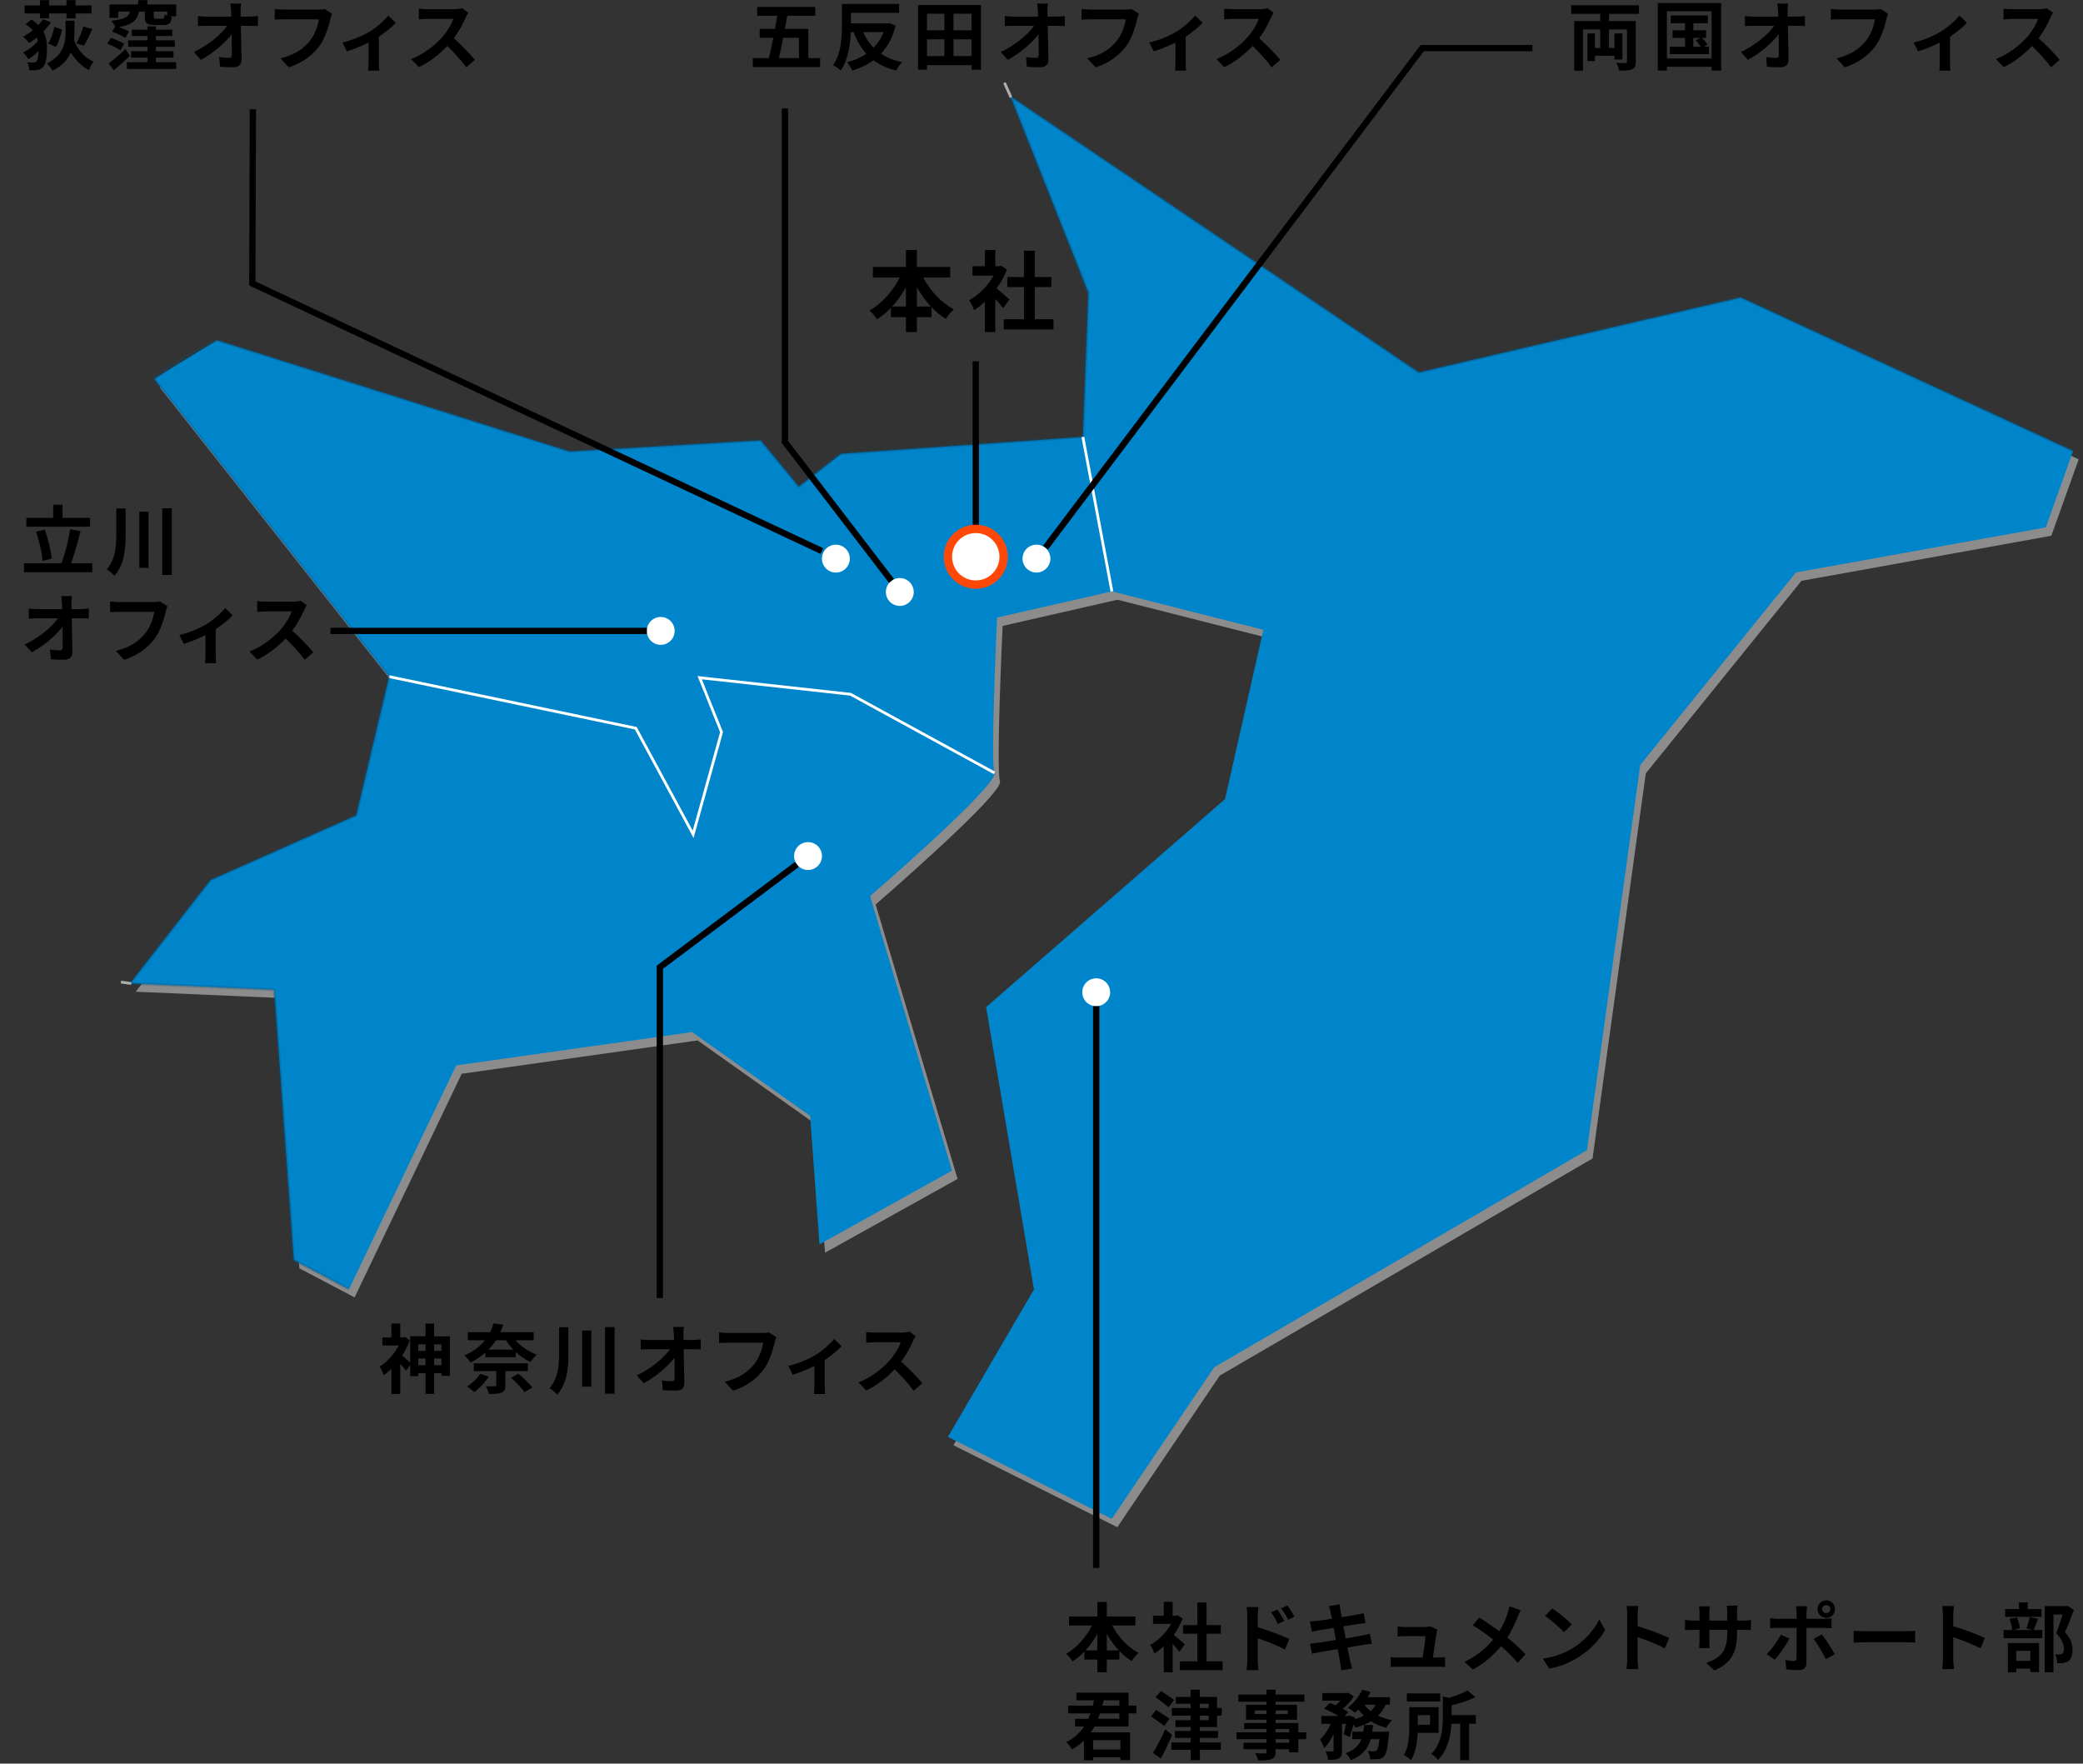 <?xml version="1.0" encoding="utf-8"?>
<!-- Generator: Adobe Illustrator 27.0.0, SVG Export Plug-In . SVG Version: 6.00 Build 0)  -->
<svg version="1.1" id="レイヤー_1" xmlns="http://www.w3.org/2000/svg" xmlns:xlink="http://www.w3.org/1999/xlink" x="0px"
	 y="0px" width="331.004px" height="280.233px" viewBox="0 0 331.004 280.233"
	 style="enable-background:new 0 0 331.004 280.233;" xml:space="preserve">
<rect x="0" y="0" width="331.004" height="280.233" fill="#333333" stroke="none"/>
<style type="text/css">
	.st0{fill:#8C8C8C;}
	.st1{fill:#0085CB;}
	.st2{clip-path:url(#SVGID_00000098218641005897895590000016040565641938634655_);}
	.st3{fill:none;stroke:#000000;stroke-width:0.885;stroke-linecap:round;stroke-linejoin:round;}
	.st4{opacity:0.3;fill:none;stroke:#005280;stroke-width:0.443;stroke-miterlimit:10;}
	.st5{fill:none;stroke:#FFFFFF;stroke-width:0.443;stroke-miterlimit:10;}
	
		.st6{fill:none;stroke:#ADADAD;stroke-width:0.443;stroke-linecap:round;stroke-linejoin:round;stroke-dasharray:2.214,2.214;}
	.st7{fill:#FFFFFF;}
	.st8{fill:none;stroke:#000000;stroke-miterlimit:10;}
	.st9{fill:#FFFFFF;stroke:#FF4807;stroke-width:1.328;stroke-miterlimit:10;}
</style>
<g>
	<g>
		<g>
			<path d="M255.68,2.207v1.14h4.258v6.44c0,0.672-0.145,1.02-0.6,1.224
				c-0.469,0.203-1.128,0.228-2.039,0.216c-0.061-0.36-0.276-0.912-0.469-1.248
				c0.588,0.036,1.248,0.036,1.439,0.024c0.204,0,0.264-0.06,0.264-0.24V4.666h-2.853v2.962h0.875
				V5.313h1.26v4.138h-1.26V8.863h-3.106v0.84h-1.187V5.313h1.187v2.314h0.84V4.666h-2.747v6.572
				h-1.391v-7.892h4.138V2.207h-4.618V0.828h10.77v1.379H255.68z"/>
			<path d="M273.509,0.48v10.733h-1.522v-0.6h-7.102v0.6h-1.451V0.48H273.509z M271.987,9.294V1.787
				h-7.102v7.508H271.987z M271.567,7.436v1.163h-6.213V7.436h2.41V6.021h-1.979V4.822h1.979V3.694
				h-2.278V2.447h5.889v1.247h-2.291v1.128h2.026v1.199h-0.658c0.323,0.336,0.707,0.779,0.898,1.067
				l-0.623,0.348H271.567z M269.083,7.436h1.2c-0.205-0.324-0.541-0.731-0.816-1.044l0.732-0.371
				h-1.116V7.436z"/>
			<path d="M284.059,1.775c0,0.264,0.012,0.552,0.012,0.863h1.499c0.396,0,0.96-0.048,1.247-0.096v1.596
				c-0.383-0.013-0.84-0.036-1.163-0.036h-1.547c0.036,1.751,0.084,3.754,0.108,5.373
				c0.012,0.768-0.433,1.211-1.344,1.211c-0.732,0-1.403-0.023-2.087-0.072l-0.132-1.559
				c0.539,0.096,1.188,0.144,1.595,0.144c0.3,0,0.42-0.155,0.42-0.504c0-0.803,0-2.003-0.024-3.238
				c-1.055,1.38-2.998,3.047-4.893,4.055l-1.104-1.248c2.338-1.104,4.317-2.794,5.277-4.161h-3.274
				c-0.433,0-0.948,0.023-1.367,0.048v-1.596c0.348,0.049,0.923,0.084,1.331,0.084h3.97
				c-0.012-0.312-0.024-0.6-0.036-0.863c-0.035-0.516-0.072-0.899-0.119-1.211h1.703
				C284.082,0.935,284.059,1.403,284.059,1.775z"/>
			<path d="M299.766,3.022c-0.276,1.176-0.805,3.035-1.8,4.366c-1.091,1.439-2.687,2.626-4.821,3.31
				l-1.307-1.427c2.374-0.563,3.729-1.607,4.701-2.818c0.791-0.996,1.247-2.363,1.402-3.383h-5.588
				c-0.54,0-1.115,0.024-1.428,0.049V1.427c0.359,0.036,1.043,0.096,1.439,0.096h5.541
				c0.24,0,0.623-0.012,0.947-0.096l1.176,0.756C299.921,2.422,299.824,2.77,299.766,3.022z"/>
			<path d="M308.385,5.038c1.162-0.708,2.374-1.787,2.986-2.567l1.187,1.164
				c-0.563,0.623-1.619,1.475-2.687,2.183v4.113c0,0.42,0.012,1.056,0.084,1.296h-1.775
				c0.024-0.24,0.061-0.876,0.061-1.296V6.764c-1.056,0.528-2.398,1.079-3.442,1.403l-0.708-1.415
				C305.65,6.417,307.437,5.613,308.385,5.038z"/>
			<path d="M325.83,2.783c-0.408,0.936-1.08,2.219-1.883,3.298c1.188,1.031,2.639,2.566,3.346,3.431
				l-1.367,1.187c-0.779-1.079-1.895-2.303-3.022-3.394c-1.271,1.343-2.866,2.591-4.509,3.37
				l-1.236-1.296c1.932-0.719,3.791-2.183,4.918-3.441c0.791-0.899,1.523-2.087,1.787-2.938h-4.066
				c-0.504,0-1.163,0.071-1.415,0.084V1.379c0.323,0.048,1.056,0.084,1.415,0.084h4.234
				c0.516,0,0.995-0.072,1.234-0.156l0.984,0.731C326.155,2.17,325.938,2.542,325.83,2.783z"/>
		</g>
	</g>
	<path class="st0" d="M253.067,184.077l8.462-61.19l24.736-30.595l39.708-7.161l4.345-12.141
		l-52.815-24.401l-51.151,11.919l-64.881-43.854l12.372,31.187l-0.885,22.917l-38.397,2.672l-6.743,5.224
		l-6.061-7.347l-30.398,1.767l-56.006-17.678l-9.974,6.134l37.339,47.312l-5.233,22.052l-23.162,10.285
		l-12.754,16.403l22.885,0.997l3.12,42.955l8.776,4.619l17.025-35.537l37.485-5.296l18.758,13.316
		l1.484,20.414l21.065-11.717l-13.019-43.614c0,0,20.407-17.629,19.756-19.582
		s0.424-24.683,0.424-24.683l18.248-4.158l24.064,6.111l-6.093,26.897l-37.964,33.053l7.603,44.854
		l-13.67,23.434l26.038,13.019l16.274-24.085L253.067,184.077z"/>
	<g>
		<defs>
			<rect id="SVGID_1_" x="17.822" y="11.804" width="311.337" height="231.469"/>
		</defs>
		<clipPath id="SVGID_00000153674104690329812170000002784297325173033899_">
			<use xlink:href="#SVGID_1_"  style="overflow:visible;"/>
		</clipPath>
	</g>
	<g>
		<path class="st1" d="M252.182,182.749l8.462-61.19l24.736-30.595l39.708-7.161l4.345-12.141
			l-52.815-24.401l-51.151,11.919l-64.881-43.854l12.372,31.187l-0.885,22.917l-38.397,2.672
			l-6.743,5.224l-6.061-7.347L90.477,71.745l-56.006-17.678l-9.974,6.134l37.339,47.312l-5.233,22.052
			l-23.162,10.285l-12.754,16.403l22.885,0.997l3.12,42.955l8.776,4.619l17.025-35.537l37.485-5.296
			l18.758,13.316l1.484,20.414l21.065-11.717l-13.019-43.614c0,0,20.407-17.629,19.756-19.582
			s0.424-24.683,0.424-24.683l18.248-4.158l24.064,6.111l-6.093,26.897l-37.964,33.053l7.603,44.854
			l-13.67,23.434l26.038,13.019l16.274-24.085L252.182,182.749z"/>
		<g>
			<defs>
				
					<rect id="SVGID_00000154403706832788539580000013823629012021053103_" x="19.213" y="12.749" width="320.206" height="231.049"/>
			</defs>
			<clipPath id="SVGID_00000054243293805253725850000003976442709688833945_">
				<use xlink:href="#SVGID_00000154403706832788539580000013823629012021053103_"  style="overflow:visible;"/>
			</clipPath>
			<g style="clip-path:url(#SVGID_00000054243293805253725850000003976442709688833945_);">
				<path class="st3" d="M418.183-1514.727l83.235,50.738l86.241,34.139l35.995,31.873l9.975-32.361
					l8.345-76.661l49.582-58.283l65.614-53.311l19.982,10.655l47.749-3.341l-6.865-13.733
					l22.177-13.929l4.064,15.823l31.246-14.03l3.411-12.597l41.008-11.347l44.394-50.332l-19.969-1.847
					l-24.937,25.467l-37.851-28.837l11.469-25.722l-35.959-33.305l30.986-89.156l-8.822-25.188
					l-70.276,88.107l-57.143-4.449l-15.662-28.791l-53.435-4.977l6.129,17.617l-26.021-7.838
					l10.627-9.35l-70.562-31.694l-89.03-75.706l-95.436-115.186l-20.38-15.992l-11.11,20.786
					l-22.368-5.299l-5.953,45.695l30.535,98.214l-21.745,155.079l-28.61,18.795l4.999,100.329
					l-28.37,17.269l-21.226-13.424l-18.348,9.058l-61.524-26.912l-20.388,25.146l31.969,48.621
					l-29.183,39.212l-18.86-6.43l-17.065,23.41l-24.849,2.185l-10.085,78.779l49.937,52.821
					l2.527,51.701l-21.907,51.559l35.91,29.387l32.174-27.128l21.063-51.045l58.745,15.581
					l29.171-28.463l-33.86-14.119l-26.39-53.633l-64.332-20.13l-0.258-35.195l44.378-34.04
					l42.772,58.753l67.141-59.247L418.183-1514.727z M-416.555,166.323l-19.481,18.368l-4.359,46.945
					l50.139-54.012l-9.184-45.675l-23.984,19.152L-416.555,166.323z M-661.827,364.368l50.425-52.778
					l16.626-0.555l-19.959,39.107l7.461,20.677l-28.287,22.781l-15.805-14.292L-661.827,364.368z
					 M-90.515-336.378l38.877-45.344l7.114,8.076l-10.863,30.704l4.156,6.985l19.497-3.04l-9.019,25.715
					l-39.317,37.985l-11.601-8.049l20.842-36.691l-17.684,5.965L-90.515-336.378z M35.358,284.082
					l-24.465,14.407l-16.024-23.412l0.427-54.307l16.589-12.51l-28.436-10.517l-61.384,70.36
					l-5.813,31.335l-98.98-1.473l3.188-13.662l-14.491,0.946l3.27,13.051l-16.219,3.442
					l-67.888,15.592l2.047-16.555l39.287-9.875l-8.769-14.714l-34.137-1.238l-9.972-19.323l-9.159,15.363
					l5.865,26.045l-15.324-9.293l-8.041-37.287l13.896-28.725l-17.528,7.199l-15.055,5.906l-5.297,30.816
					l-14.818,14.449l3.982,33.984l53.582,22.986l-16.828,46.937l-37.892-10.45l-42.924,22.202
					l-5.23,39.415l-27.952,15.882l-18.833,29.66l-33.973,51.555l-61.209-25.373l-8.097-31.655
					l-46.697-28.256l18.456-54.856l-14.903-21.963l5.247-4.542l49.832-46.089l-4.372-29.64
					l-56.95,12.421l-48.392-27.319l-57.154,4.36l-70.234,44.833l-6.846-10.325l-42.7,13.512
					l-5.997-7.018l-7.677,4.782l-35.795,22.294l-13.292-14.634l-91.144-250.017l-20.892-30.985
					l-38.416,15.047l-2.884,11.305l-5.421,25.98l-20.107,36.682l-50.669-34.412l-89.801,6.48
					l-21.668-20.465l-21.423,9.046l-12.477-36.143l8.986-46.101l70.305-0.431l55.473-35.08
					l18.484-10.121l136.143-107.769l2.042-23.441l72.94,264.134l48.889,0.929l-7.469,5.712
					l-10.573,8.089l26.942,8.966l26.045-8.958l70.809-0.27l49.908-14.275l19.589-6.255l56.623,1.648
					L-565.771,82.53l25.989,16.558l-16.003,34.818l35.661-20.869l6.514,16.861l2.303,5.85l54.202-13.022
					l17.972-37.04l22.39,20.514l-27.401-63.117l50.62-62.271l75.742-98.894l-12.281-52.13
					l9.032-44.558l97.348-33.692l4.669,17.773l-46.11,42.321l-23.313,4.942l22.346,27.486
					l-2.409,15.903l-2.655,23.554l39.152,8.886l24.85-28.594l34.078,5.753l65.243-30.225l31.794-9.252
					l73.788-81.386l80.196-81.104l25.159-88.522l29.991-46.67l17.891-63.634l10.395-38.942
					l19.878-78.931l-16.565-34.124l-28.69,9.944l-18.76-31.275l31.26,0.516l18.671-56.196
					l-6.645-32.369l-14.195-316.414l25.272-32.499l32.728-8.212l2.252-47.496l5.342-45.208
					l38.22,7.686l24.164,72.478l11.967-5.494l6.119-27.285l30.562,21.037l17.205-1.857l5.399-60.797
					l-11.232-9.558l-18.038,23.2l-39.109,10.853l13.914-84.628l29.439,10.407l22.47,20.755
					l32.573-8.499l-8.025,97.359l18.229,59.05l13.575,6.032l20.434,312.072l25.614,43.98l4.752,36.421
					l12.576,11.61l18.617,83.356l-19.461,77.936l-10.781,21.912l-21.947,12.237l-0.758,20.452
					l-28.559,35.116l9.188,9.129l-4.862,75.629l-22.366-32.675l-37.425,12.378l-21.837,66.96
					l7.544,28.669l13.152,73.909l-8.375,98.862l-28.383,24.063l-28.57,67.914 M-732.824,344.347
					l45.016,27.869l17.229,2.757l13.406,24.343l-3.667,28.593l22.161,24.777l-66.915,46.365
					l-12.979,17.43l-17.051,50.578l-47.861-52.492l-56.989-1.754l-41.412,31.001l-45.515-229.271
					l1.458,52.198l-70.906-17.696l9.189-23.396l-9.586-0.06l-16.617,2.205l-17.645-64.642l24.296,1.176
					l-17.006-43.863l-43.707,14.988l-14.33-7.55l100.846-59.406l12.568-38.007l39.848-36.2
					l37.17,326.442l25.482-11.702l41.574-6.562l5.385-10.013l-10.035-28.181L-732.824,344.347z
					 M-1401.312,188.497l8.639-4.387l15.43-10.428l-11.779-8l73.157-51.651l42.495-7.732
					l19.868-0.018l22.195,3.155l0.288,52.416l24.25,17.705l16.665,5.484l34.412-23.162l34.785,15.319
					l-8.669,42.417l-29.591,7.52l1.357,16.808l56.433,5.327l-6.765,32.24l21.334-2.352l-8.338,24.296
					l15.211,12.153l-24.826,23.66l-42.849,67.511l-31.97,68.138l-6.002,56.456l-33.636,75.304
					l-18.9-18.938l-5.841-6.465l-24.307,15.386l23.081,22.246l-84.815,46.299l21.641-47.193
					l-4.197-44.175l-18.083-8.392l5.883-17.953l18.947,12.207l7.552-18.709l-23.644-10.609
					l-15.605,27.057l-5.53,33.183l21.946,21.991l-31.344,17.97l-65.954-42.858l24.556-9.265
					l14.105-42.898l-15.003-17.055l2.421-62.363l17.369-1.1l13.463-12.317l39.464-82.778
					l-26.812,2.942l28.92-30.346l-24.954-49.15l-8.472-33.965l-28.31,5.286l7.532,23.996
					l-2.144,6.808l-11.191,19.416l25.3-2.267l12.858,14.39l-23.182,41.383l-21.453-4.756
					l8.761-33.73l-64.887,36.206l8.006-35.18l-29.743-32.24l-0.399-29.081l32.336,18.992l0.806,22.15
					l20.904-2.87l-23.882-36.436l-30.536-27.585l-1.425-37.638l34.19,12.157l12.682,3.114l0.364-12.852
					l-20.927-15.279l27.739-16.611L-1401.312,188.497z"/>
				<g>
					<polyline class="st4" points="329.434,71.662 276.619,47.261 225.468,59.18 160.588,15.325 					"/>
					<path class="st4" d="M172.075,69.429l-38.603,2.7l-6.537,5.196l-6.061-7.347L90.477,71.745
						l-56.006-17.678c0,0-5.974,2.997-9.974,6.134"/>
					<polyline class="st5" points="158.02,122.808 135.149,110.312 111.186,107.681 114.66,116.338 
						110.144,132.568 101.031,115.712 61.835,107.513 					"/>
					<polyline class="st4" points="55.466,204.824 46.69,200.205 43.57,157.25 20.685,156.253 					"/>
					<line class="st4" x1="24.497" y1="60.201" x2="61.835" y2="107.513"/>
					<polyline class="st4" points="61.835,107.513 56.602,129.565 33.439,139.85 20.685,156.253 					"/>
					<line class="st5" x1="176.692" y1="93.966" x2="172.075" y2="69.429"/>
					<polyline class="st4" points="172.075,69.429 172.96,46.512 160.588,15.325 					"/>
					<polyline class="st6" points="419.796,-799.628 384.195,-779.262 345.542,-770.654 303.665,-749.784 					"/>
					<polyline class="st6" points="150.988,-531.232 191.565,-527.168 235.768,-510.908 265.646,-487.445 					"/>
					<polyline class="st6" points="225.346,-305.023 274.316,-297.597 291.963,-272.765 330.093,-296.517 					"/>
					<polyline class="st6" points="78.546,-111.676 65.079,-167.14 68.238,-178.683 124.911,-199.903 
						122.091,-225.401 146.268,-251.137 144.005,-284.98 					"/>
					<polyline class="st6" points="-157.718,-81.036 -135.312,-113.142 -109.097,-85.143 -72.229,-99.381 
						-65.257,-114.675 -32.083,-121.013 -20.12,-68.269 					"/>
					<polyline class="st6" points="-268.5,-140.038 -291.765,-128.579 -306.926,-69.137 -298.625,-12.784 					"/>
					<polyline class="st6" points="-393.524,-19.189 -357.87,15.705 -308.328,26.684 					"/>
					<polyline class="st6" points="-148.034,184.297 -101.527,155.438 -91.776,118.392 -82.267,108.136 					"/>
					<polyline class="st6" points="-325.632,212.826 -351.8,192.395 -366.316,197.936 					"/>
					<line class="st6" x1="-443.969" y1="480.717" x2="-460.009" y2="463.209"/>
					<polyline class="st6" points="-460.009,463.209 -471.227,456.167 -505.145,453.72 -498.63,440.521 
						-508.623,417.018 -489.192,386.763 -500.159,351.58 					"/>
					<polyline class="st6" points="-544.404,222.611 -548.971,226.312 -544.706,244.579 -532.808,254.403 
						-539.684,289.899 					"/>
					<polyline class="st6" points="-702.18,279.361 -711.98,263.468 -702.499,218.765 -689.186,191.857 					"/>
					<polyline class="st6" points="-853.831,113.155 -873.502,118.853 -859.354,145.755 -881.46,175.705 
						-884.008,206.055 					"/>
					<polyline class="st6" points="-1124.859,-16.289 -1115.41,11.877 -1110.713,41.603 -1084.146,44.732 
						-1064.272,18.877 					"/>
					<line class="st6" x1="-824.768" y1="402.468" x2="-818.244" y2="410.637"/>
					<line class="st6" x1="-819.396" y1="437.631" x2="-818.244" y2="410.637"/>
					<polyline class="st6" points="-818.244,410.637 -779.956,399.351 -748.401,399.195 -691.502,386.673 
						-687.808,372.216 					"/>
					<polyline class="st6" points="-1376.251,285.513 -1410.927,260.162 -1439.787,208.423 					"/>
					<polyline class="st6" points="-1263.411,265.715 -1252.976,206.45 -1212.678,196.74 -1206.77,179.556 					
						"/>
					<polyline class="st6" points="303.665,-749.784 315.309,-790.421 291.592,-1095.319 259.057,-791.694 
						233.91,-799.678 160.533,-792.608 					"/>
					<polyline class="st6" points="303.665,-749.784 297.861,-674.89 294.558,-655.661 283.461,-574.17 
						293.343,-501.513 					"/>
					<polyline class="st6" points="144.005,-284.98 128.958,-299.358 138.887,-350.737 157.927,-354.63 
						164.612,-384.003 139.123,-390.232 135.1,-411.988 103.106,-420.928 					"/>
					<polyline class="st6" points="306.486,-99.683 282.913,-108.634 260.693,-90.787 232.435,-107.03 					"/>
					<polyline class="st6" points="232.435,-107.03 230.076,-124.568 176.133,-153.788 94.522,-107.815 					"/>
					<polyline class="st6" points="-4.726,38.633 -28.762,-16.463 -21.175,-56.151 -57.919,-18.828 
						-41.004,-60.821 -20.12,-68.269 					"/>
					<polyline class="st6" points="-20.12,-68.269 23.29,-90.97 26.982,-112.655 50.519,-125.959 
						78.546,-111.676 					"/>
					<line class="st6" x1="78.546" y1="-111.676" x2="94.522" y2="-107.815"/>
					<polyline class="st6" points="94.522,-107.815 95.629,-52.156 110.663,-44.203 100.306,-60.771 
						150.88,-20.517 					"/>
					<polyline class="st6" points="-173.075,-130.439 -163.79,-122.353 -157.718,-81.036 					"/>
					<polyline class="st6" points="-157.718,-81.036 -157.302,-56.045 -183.442,-34.332 					"/>
					<polyline class="st6" points="-718.574,516.48 -744.546,500.689 -771.514,449.703 -786.95,456.972 
						-819.396,437.631 					"/>
					<polyline class="st6" points="-819.396,437.631 -894.096,456.595 -924.789,217.179 -959.317,221.193 
						-950.515,255.012 -988.036,283.223 -997.248,325.588 					"/>
					<polyline class="st6" points="-1190.11,314.422 -1227.256,256.855 -1245.2,278.302 -1263.411,265.715 					
						"/>
					<polyline class="st6" points="-1263.411,265.715 -1304.21,259.996 -1344.856,283.388 					"/>
					<polyline class="st6" points="-1104.76,339.264 -1117.819,324.478 -1137.72,333.842 -1190.11,314.422 					
						"/>
					<polyline class="st6" points="-1190.11,314.422 -1209.927,327.193 -1244.136,369.152 -1239.544,406.243 
						-1235.422,443.278 -1297.16,450.845 					"/>
					<polyline class="st6" points="-1361.474,442.72 -1323.261,440.566 -1297.16,450.845 					"/>
					<path class="st6" d="M-1297.16,450.845C-1297.16,450.845-1297.266,450.767-1297.16,450.845
						l2.785,17.158l36.236,35.115l0.874,29.004l30.454,17.833l-11.305,37.778"/>
					<polyline class="st6" points="-1064.272,18.877 -1055.619,35.316 -1054.067,54.587 -1038.057,78.156 					"/>
					<polyline class="st6" points="-835.635,325.145 -850.963,261.436 -860.531,244.831 -868.783,211.174 					"/>
					<line class="st6" x1="-868.783" y1="211.174" x2="-884.008" y2="206.055"/>
					<polyline class="st6" points="-884.008,206.055 -940.554,-88.806 -968.722,-64.026 -960.503,-43.379 
						-1045.238,-26.324 -1064.272,18.877 					"/>
					<polyline class="st6" points="-690.699,106.707 -675.291,183.5 -689.186,191.857 					"/>
					<polyline class="st6" points="-689.186,191.857 -721.127,193.264 -750.557,159.588 -780.322,174.958 
						-810.95,162.266 -849.21,185.972 -868.783,211.174 					"/>
					<polyline class="st6" points="-544.404,222.611 -543.969,202.942 -567.16,198.177 -606.688,164.484 
						-603.788,145.95 -589.639,144.601 -589.846,122.722 -607.325,126.655 -614.487,102.1 					"/>
					<polyline class="st6" points="-585.143,365.628 -578.739,369.892 -535.062,361.976 -500.159,351.58 					"/>
					<polyline class="st6" points="-500.159,351.58 -500.171,320.258 -490.775,285.59 					"/>
					<polyline class="st6" points="-490.775,285.59 -482.569,298.122 -450.854,300.723 -444.925,293.906 
						-420.419,293.412 					"/>
					<polyline class="st6" points="-420.419,293.412 -416.452,328.236 -395.837,336.23 -403.456,347.926 
						-414.391,352.338 -411.541,412.373 -444.934,431.575 -460.009,463.209 					"/>
					<line class="st6" x1="-417.959" y1="271.625" x2="-420.419" y2="293.412"/>
					<polyline class="st6" points="-513.61,129.897 -519.242,137.733 -509.699,157.218 -471.307,160.369 					"/>
					<polyline class="st6" points="-471.307,160.369 -464.016,148.911 -444.603,135.842 -434.749,141.571 
						-404.637,128.509 -405.595,111.011 -385.384,117.46 					"/>
					<polyline class="st6" points="-366.316,197.936 -376.81,262.275 -415.249,260.992 -417.959,271.625 					"/>
					<line class="st6" x1="-325.632" y1="212.826" x2="-316.703" y2="228.931"/>
					<polyline class="st6" points="-206.981,301.742 -199.461,277.568 -160.261,229.789 -148.034,184.297 					"/>
					<polyline class="st6" points="-148.034,184.297 -176.349,223.758 -183.324,193.241 					"/>
					<polyline class="st6" points="-183.324,193.241 -215.664,196.436 -255.154,197.537 -296.744,168.445 
						-325.632,212.826 					"/>
					<polyline class="st6" points="-183.324,193.241 -177.071,144.73 -191.388,97.895 -214.74,83.707 
						-208.281,70.272 -187.894,59.478 -176.788,29.541 -180.503,5.069 -174.664,-2.07 -183.442,-34.332 
											"/>
					<polyline class="st6" points="-183.442,-34.332 -234.909,-41.491 -255.928,-34.615 -277.957,-11.518 
						-298.625,-12.784 					"/>
					<polyline class="st6" points="-298.625,-12.784 -296.223,-1.984 -308.328,26.684 					"/>
					<polyline class="st6" points="-308.328,26.684 -302.409,85.159 -343.994,100.698 -376.5,97.644 
						-385.384,117.46 					"/>
					<polyline class="st6" points="20.685,156.253 -27.258,149.695 -32.374,179.999 -45.007,193.427 
						-64.315,171.468 -77.231,162.648 -82.267,108.136 					"/>
					<polyline class="st6" points="-82.267,108.136 -85.573,85.149 -78.428,57.022 -53.827,39.778 
						-43.852,50.452 -2.136,53.071 					"/>
					<line class="st6" x1="160.588" y1="15.325" x2="145.461" y2="-18.609"/>
					<line class="st6" x1="-2.136" y1="53.071" x2="-4.726" y2="38.633"/>
					<path class="st6" d="M145.461-18.609c0,0,2.855-1.017,5.419-1.907"/>
					<polyline class="st6" points="150.88,-20.517 166.78,-26.46 189.24,-53.528 217.493,-16.264 
						228.993,-63.579 232.435,-107.03 					"/>
					<polyline class="st6" points="225.346,-305.023 224.806,-249.879 199.184,-236.755 161.532,-284.003 
						144.005,-284.98 					"/>
					<path class="st6" d="M429.167-512.177l-27.82-0.869l-12.429,38.893l-29.811,9.46l-19.505-24.597
						c0,0-31.757-8.036-46.258-12.223"/>
					<path class="st6" d="M293.343-501.513c0,0-21.016,10.276-27.697,14.068"/>
					<polyline class="st6" points="265.646,-487.445 273.616,-451.582 262.328,-423.62 252.391,-350.504 
						229.938,-328.853 225.346,-305.023 					"/>
					<polyline class="st6" points="-385.384,117.46 -370.707,148.191 -369.949,193.134 -366.316,197.936 					"/>
					<polyline class="st6" points="-471.307,160.369 -459.506,180.708 -452.563,228.629 -442.629,239.308 
						-436.941,259.465 -417.959,271.625 					"/>
					<polyline class="st6" points="-490.775,285.59 -485.499,280.418 -502.829,248.734 -513.914,253.095 
						-518.772,238.101 -544.404,222.611 					"/>
					<polyline class="st6" points="-1353.328,249.423 -1327.875,213.751 -1325.97,196.339 -1345.867,199.22 
						-1392.632,184.109 					"/>
				</g>
			</g>
		</g>
	</g>
	<g>
		<g>
			<path d="M146.708,44.099c1.089,2.094,2.876,4.02,4.872,5.068c-0.418,0.334-0.99,1.031-1.284,1.508
				c-0.81-0.504-1.577-1.131-2.275-1.871v1.592h-2.317v2.359h-1.746v-2.359h-2.4v-1.467
				c-0.671,0.697-1.41,1.299-2.179,1.787c-0.293-0.418-0.823-1.061-1.215-1.383
				c1.969-1.074,3.728-3.086,4.804-5.234h-4.259v-1.676h5.249v-2.695h1.746v2.695h5.291v1.676H146.708
				z M143.957,48.707v-3.045c-0.628,1.117-1.367,2.15-2.191,3.045H143.957z M147.923,48.707
				c-0.838-0.895-1.592-1.941-2.22-3.072v3.072H147.923z"/>
			<path d="M159.401,48.957c-0.293-0.391-0.768-0.949-1.242-1.465v5.264h-1.647V47.937
				c-0.559,0.518-1.146,0.979-1.731,1.342c-0.14-0.447-0.531-1.258-0.782-1.578
				c1.522-0.824,2.988-2.289,3.896-3.895h-3.365v-1.51h1.983v-2.568h1.647v2.568h0.628l0.293-0.068
				l0.936,0.6c-0.419,1.061-0.978,2.066-1.647,2.988c0.67,0.545,1.745,1.508,2.039,1.787
				L159.401,48.957z M167.401,50.73v1.619h-7.902v-1.619h3.226V45.621h-2.653v-1.605h2.653v-4.176
				h1.703v4.176h2.639v1.605h-2.639v5.109H167.401z"/>
		</g>
	</g>
	<g>
		<g>
			<path d="M71.49,212.343v6.273h-1.343v-0.42h-1.164v3.285h-1.367v-3.285h-1.15v0.467h-1.283v-1.775
				l-0.672,0.912c-0.204-0.287-0.564-0.719-0.912-1.104v4.797h-1.403v-3.98
				c-0.396,0.383-0.804,0.719-1.211,0.994c-0.12-0.383-0.444-1.09-0.659-1.354
				c1.187-0.732,2.338-1.992,3.046-3.359h-2.603v-1.283h1.427v-2.207h1.403v2.207h0.492l0.252-0.061
				l0.779,0.504c-0.3,0.863-0.731,1.691-1.224,2.459c0.36,0.275,0.96,0.805,1.284,1.092v-4.174
				h2.434v-2.016h1.367v2.027H71.49z M66.465,213.615v1.031h1.15v-1.031H66.465z M67.616,216.925
				v-1.068h-1.15v1.068H67.616z M68.983,213.615v1.031h1.164v-1.031H68.983z M70.147,216.925v-1.068
				h-1.164v1.068H70.147z"/>
			<path d="M81.932,212.966c0.827,0.973,2.074,1.812,3.357,2.279c-0.323,0.275-0.768,0.816-0.971,1.164
				c-0.852-0.359-1.655-0.924-2.363-1.572v0.828H77.146v-0.768c-0.659,0.6-1.451,1.139-2.387,1.596
				c-0.18-0.348-0.647-0.875-0.972-1.104c1.464-0.637,2.52-1.475,3.287-2.424h-2.734v-1.283h3.55
				c0.228-0.455,0.396-0.922,0.516-1.391l1.56,0.205c-0.133,0.406-0.289,0.791-0.456,1.186h5.301
				v1.283H81.932z M77.65,218.724c-0.575,0.947-1.487,1.895-2.29,2.471
				c-0.265-0.252-0.805-0.684-1.14-0.887c0.804-0.492,1.618-1.248,2.062-1.992L77.65,218.724z
				 M80.313,217.873v2.268c0,0.646-0.156,0.959-0.637,1.15c-0.491,0.191-1.127,0.203-1.979,0.203
				c-0.072-0.383-0.3-0.887-0.504-1.234c0.564,0.035,1.248,0.035,1.428,0.023
				c0.191,0,0.24-0.047,0.24-0.191v-2.219H75.287v-1.248h8.599v1.248H80.313z M78.801,212.966
				c-0.336,0.518-0.72,1.02-1.188,1.488h3.958c-0.443-0.455-0.839-0.959-1.175-1.488H78.801z
				 M82.364,218.281c0.768,0.635,1.763,1.559,2.23,2.195l-1.235,0.73
				c-0.42-0.611-1.367-1.596-2.147-2.279L82.364,218.281z"/>
			<path d="M90.323,210.892v4.139c0,2.326-0.18,4.762-1.775,6.572
				c-0.275-0.324-0.852-0.805-1.224-1.031c1.367-1.561,1.523-3.574,1.523-5.553v-4.127H90.323z
				 M93.968,211.408v8.924h-1.463v-8.924H93.968z M97.662,210.869v10.59h-1.512v-10.59H97.662z"/>
			<path d="M108.596,212.056c0,0.264,0.012,0.551,0.012,0.863h1.499c0.396,0,0.96-0.049,1.247-0.096
				v1.596c-0.383-0.014-0.839-0.037-1.163-0.037h-1.547c0.036,1.752,0.084,3.754,0.107,5.373
				c0.013,0.768-0.432,1.211-1.343,1.211c-0.731,0-1.403-0.023-2.087-0.072l-0.132-1.559
				c0.539,0.096,1.188,0.145,1.595,0.145c0.3,0,0.42-0.156,0.42-0.504c0-0.803,0-2.004-0.024-3.238
				c-1.055,1.379-2.998,3.047-4.893,4.055l-1.104-1.248c2.339-1.104,4.317-2.795,5.277-4.162h-3.274
				c-0.432,0-0.948,0.023-1.367,0.049v-1.596c0.348,0.049,0.923,0.084,1.331,0.084h3.97
				c-0.012-0.312-0.024-0.6-0.036-0.863c-0.035-0.516-0.072-0.9-0.119-1.211h1.703
				C108.619,211.216,108.596,211.683,108.596,212.056z"/>
			<path d="M123.102,213.302c-0.275,1.176-0.803,3.035-1.799,4.367c-1.091,1.438-2.686,2.625-4.821,3.309
				l-1.307-1.426c2.374-0.564,3.729-1.607,4.701-2.818c0.792-0.996,1.247-2.363,1.403-3.383h-5.589
				c-0.54,0-1.116,0.023-1.428,0.049v-1.691c0.36,0.035,1.044,0.096,1.439,0.096h5.541
				c0.239,0,0.624-0.012,0.947-0.096l1.176,0.756C123.258,212.703,123.162,213.05,123.102,213.302z"/>
			<path d="M129.561,215.318c1.164-0.707,2.375-1.787,2.986-2.566l1.188,1.164
				c-0.563,0.623-1.619,1.475-2.687,2.182v4.113c0,0.42,0.013,1.057,0.084,1.297h-1.774
				c0.023-0.24,0.06-0.877,0.06-1.297v-3.166c-1.056,0.527-2.398,1.08-3.442,1.404l-0.707-1.416
				C126.826,216.697,128.614,215.894,129.561,215.318z"/>
			<path d="M145.087,213.064c-0.408,0.936-1.079,2.219-1.884,3.297c1.188,1.031,2.639,2.566,3.347,3.432
				l-1.367,1.186c-0.779-1.078-1.896-2.303-3.022-3.393c-1.271,1.342-2.866,2.59-4.51,3.369
				l-1.234-1.295c1.931-0.719,3.789-2.184,4.917-3.441c0.791-0.9,1.522-2.088,1.786-2.939H139.054
				c-0.503,0-1.163,0.072-1.415,0.084v-1.703c0.324,0.049,1.056,0.084,1.415,0.084h4.233
				c0.516,0,0.996-0.072,1.236-0.156l0.982,0.732C145.41,212.451,145.195,212.824,145.087,213.064z"/>
		</g>
	</g>
	<g>
		<g>
			<path d="M130.324,9.236v1.414h-10.698V9.236h2.555c0.24-0.959,0.479-2.088,0.707-3.238h-2.17
				v-1.404h2.435c0.132-0.707,0.251-1.414,0.359-2.086h-3.19v-1.404h9.223v1.404h-4.438
				c-0.119,0.684-0.252,1.379-0.383,2.086h3.729v4.643H130.324z M124.458,5.998
				c-0.228,1.162-0.468,2.291-0.684,3.238h3.19V5.998H124.458z"/>
			<path d="M142.312,4.078c-0.456,1.883-1.259,3.334-2.327,4.463c0.924,0.611,2.051,1.066,3.371,1.342
				c-0.324,0.312-0.744,0.924-0.96,1.332c-1.439-0.359-2.614-0.912-3.598-1.643
				c-0.972,0.719-2.111,1.246-3.37,1.643c-0.168-0.396-0.528-0.996-0.828-1.318
				c1.14-0.289,2.171-0.732,3.07-1.355c-0.852-0.936-1.511-2.088-2.015-3.443h-0.456
				c-0.084,1.992-0.443,4.449-1.607,6.094c-0.264-0.264-0.875-0.672-1.211-0.84
				c1.319-1.811,1.403-4.486,1.403-6.381V0.625h9.091v1.414h-7.651v1.68h5.816l0.276-0.061
				L142.312,4.078z M137.166,5.097c0.408,0.947,0.948,1.787,1.644,2.482
				c0.684-0.695,1.235-1.521,1.607-2.482H137.166z"/>
			<path d="M155.883,0.804v10.277h-1.486v-0.73h-7.089v0.73h-1.427V0.804H155.883z M147.308,2.183v2.639
				h2.759V2.183H147.308z M147.308,8.912h2.759V6.25h-2.759V8.912z M154.397,2.183h-2.879v2.639h2.879
				V2.183z M154.397,8.912V6.25h-2.879v2.662H154.397z"/>
			<path d="M166.446,1.775c0,0.264,0.012,0.553,0.012,0.863h1.499c0.396,0,0.96-0.047,1.247-0.096v1.596
				c-0.383-0.012-0.839-0.035-1.163-0.035h-1.547c0.036,1.75,0.084,3.754,0.107,5.373
				c0.013,0.768-0.432,1.211-1.343,1.211c-0.731,0-1.403-0.023-2.087-0.072l-0.132-1.559
				c0.539,0.096,1.188,0.143,1.595,0.143c0.3,0,0.42-0.154,0.42-0.504c0-0.803,0-2.002-0.024-3.238
				c-1.055,1.381-2.998,3.047-4.893,4.055l-1.104-1.248c2.339-1.104,4.317-2.793,5.277-4.16h-3.274
				c-0.432,0-0.948,0.023-1.367,0.047v-1.596c0.348,0.049,0.923,0.084,1.331,0.084h3.97
				c-0.012-0.311-0.024-0.6-0.036-0.863c-0.035-0.516-0.072-0.898-0.119-1.211h1.703
				C166.469,0.935,166.446,1.404,166.446,1.775z"/>
			<path d="M180.712,3.023c-0.276,1.176-0.804,3.035-1.799,4.365c-1.092,1.439-2.687,2.627-4.821,3.311
				l-1.308-1.428c2.374-0.562,3.729-1.607,4.701-2.818c0.792-0.996,1.247-2.363,1.403-3.381h-5.589
				c-0.54,0-1.115,0.023-1.427,0.047V1.427c0.359,0.037,1.043,0.096,1.438,0.096h5.541
				c0.24,0,0.624-0.012,0.948-0.096l1.175,0.756C180.867,2.423,180.772,2.771,180.712,3.023z"/>
			<path d="M186.93,5.039c1.164-0.709,2.375-1.787,2.986-2.568l1.188,1.164
				c-0.563,0.623-1.619,1.475-2.686,2.184v4.113c0,0.42,0.012,1.055,0.084,1.295h-1.775
				c0.023-0.24,0.06-0.875,0.06-1.295V6.765c-1.056,0.527-2.398,1.078-3.442,1.402l-0.707-1.414
				C184.196,6.417,185.983,5.613,186.93,5.039z"/>
			<path d="M201.977,2.783c-0.408,0.936-1.08,2.219-1.884,3.299c1.188,1.031,2.639,2.566,3.347,3.43
				l-1.367,1.188c-0.779-1.08-1.896-2.303-3.022-3.395c-1.271,1.344-2.866,2.592-4.51,3.371
				l-1.235-1.297c1.932-0.719,3.79-2.182,4.918-3.441c0.791-0.898,1.522-2.086,1.786-2.938h-4.065
				c-0.504,0-1.163,0.072-1.415,0.084V1.38c0.323,0.047,1.056,0.084,1.415,0.084h4.233
				c0.517,0,0.995-0.072,1.235-0.156l0.983,0.73C202.3,2.171,202.084,2.542,201.977,2.783z"/>
		</g>
	</g>
	<g>
		<g>
			<path d="M14.66,89.499v1.427H3.807V89.499h5.973c0.54-1.451,1.115-3.682,1.367-5.409l1.644,0.3
				c-0.42,1.764-0.983,3.706-1.499,5.109H14.66z M14.313,83.695H4.191V82.291h4.258v-2.087h1.487
				v2.087h4.377V83.695z M6.757,89.127c-0.084-1.247-0.503-3.166-1.031-4.629l1.367-0.36
				c0.563,1.476,1.008,3.335,1.128,4.605L6.757,89.127z"/>
			<path d="M19.957,80.792v4.138c0,2.326-0.18,4.762-1.775,6.572c-0.275-0.324-0.852-0.804-1.223-1.031
				c1.367-1.56,1.523-3.574,1.523-5.553v-4.126H19.957z M23.604,81.308v8.923h-1.464V81.308H23.604z
				 M27.297,80.768v10.591h-1.511V80.768H27.297z"/>
			<path d="M11.351,95.918c0,0.264,0.012,0.552,0.012,0.863h1.499c0.396,0,0.96-0.048,1.248-0.096v1.596
				c-0.385-0.013-0.84-0.036-1.164-0.036h-1.547c0.036,1.751,0.084,3.754,0.107,5.373
				c0.013,0.768-0.432,1.211-1.343,1.211c-0.731,0-1.403-0.023-2.087-0.072l-0.132-1.559
				c0.54,0.096,1.188,0.144,1.595,0.144c0.301,0,0.42-0.155,0.42-0.504c0-0.803,0-2.003-0.023-3.238
				c-1.056,1.38-2.998,3.047-4.894,4.055l-1.104-1.248c2.339-1.104,4.317-2.794,5.277-4.161H5.942
				c-0.432,0-0.947,0.023-1.367,0.048v-1.596c0.348,0.049,0.924,0.084,1.331,0.084h3.97
				c-0.012-0.312-0.023-0.6-0.035-0.863c-0.036-0.516-0.072-0.899-0.12-1.211h1.702
				C11.375,95.079,11.351,95.546,11.351,95.918z"/>
			<path d="M26.337,97.166c-0.275,1.176-0.804,3.035-1.799,4.366c-1.091,1.439-2.687,2.626-4.821,3.31
				l-1.307-1.427c2.374-0.563,3.729-1.607,4.701-2.818c0.791-0.996,1.247-2.363,1.402-3.383h-5.588
				c-0.54,0-1.115,0.024-1.428,0.049v-1.691c0.359,0.036,1.043,0.096,1.439,0.096h5.541
				c0.24,0,0.623-0.012,0.947-0.096l1.176,0.756C26.493,96.566,26.398,96.914,26.337,97.166z"/>
			<path d="M32.796,99.181c1.163-0.708,2.375-1.787,2.986-2.567l1.188,1.164
				c-0.563,0.623-1.619,1.475-2.687,2.183v4.113c0,0.42,0.012,1.056,0.084,1.296h-1.775
				c0.024-0.24,0.061-0.876,0.061-1.296v-3.166c-1.056,0.528-2.398,1.079-3.442,1.403l-0.708-1.415
				C30.062,100.56,31.849,99.756,32.796,99.181z"/>
			<path d="M48.323,96.926c-0.408,0.936-1.08,2.219-1.884,3.298c1.188,1.031,2.639,2.566,3.347,3.431
				l-1.367,1.187c-0.779-1.079-1.896-2.303-3.022-3.394c-1.271,1.343-2.866,2.591-4.51,3.37
				l-1.235-1.296c1.932-0.719,3.79-2.183,4.918-3.441c0.791-0.899,1.522-2.087,1.786-2.938h-4.065
				c-0.504,0-1.163,0.071-1.415,0.084v-1.703c0.323,0.048,1.056,0.084,1.415,0.084h4.233
				c0.517,0,0.995-0.072,1.235-0.156l0.983,0.731C48.646,96.314,48.43,96.686,48.323,96.926z"/>
		</g>
	</g>
	<g>
		<g>
			<path d="M176.742,258.287c0.936,1.799,2.471,3.453,4.186,4.354c-0.359,0.287-0.852,0.887-1.104,1.295
				c-0.695-0.432-1.355-0.971-1.955-1.607v1.367h-1.99v2.027h-1.5v-2.027h-2.062v-1.26
				c-0.576,0.6-1.211,1.117-1.871,1.535c-0.252-0.359-0.707-0.91-1.043-1.186
				c1.69-0.924,3.202-2.652,4.125-4.498h-3.657v-1.439h4.509v-2.314h1.5v2.314h4.545v1.439H176.742z
				 M174.379,262.244v-2.613c-0.539,0.959-1.175,1.846-1.883,2.613H174.379z M177.785,262.244
				c-0.719-0.768-1.367-1.666-1.906-2.639v2.639H177.785z"/>
			<path d="M187.411,262.46c-0.251-0.336-0.659-0.816-1.067-1.26v4.521H184.929v-4.139
				c-0.479,0.445-0.983,0.84-1.487,1.152c-0.119-0.385-0.455-1.08-0.672-1.355
				c1.308-0.707,2.567-1.967,3.347-3.346h-2.891v-1.295h1.703v-2.207h1.415v2.207h0.54l0.252-0.061
				l0.804,0.516c-0.36,0.912-0.84,1.775-1.416,2.566c0.576,0.469,1.5,1.295,1.752,1.535
				L187.411,262.46z M194.283,263.984v1.391h-6.788v-1.391h2.771v-4.391h-2.278v-1.379h2.278v-3.586
				h1.463v3.586h2.268v1.379h-2.268v4.391H194.283z"/>
			<path d="M198.212,256.81c0-0.432-0.036-1.018-0.12-1.451h1.871
				c-0.048,0.42-0.107,0.949-0.107,1.451v1.752c1.595,0.48,3.91,1.332,5.014,1.871l-0.672,1.668
				c-1.248-0.66-3.047-1.355-4.342-1.787v3.393c0,0.336,0.06,1.176,0.12,1.668h-1.884
				c0.072-0.469,0.12-1.199,0.12-1.668V256.81z M204.089,257.566l-1.043,0.469
				c-0.349-0.756-0.612-1.236-1.056-1.859l1.008-0.42C203.334,256.259,203.814,257.027,204.089,257.566
				z M205.697,256.871l-1.008,0.492c-0.384-0.756-0.671-1.199-1.115-1.799l0.995-0.469
				C204.916,255.576,205.42,256.332,205.697,256.871z"/>
			<path d="M211.184,255.205l1.691-0.277c0.036,0.24,0.072,0.648,0.132,0.936
				c0.024,0.168,0.096,0.564,0.192,1.104c1.02-0.168,1.931-0.311,2.362-0.395
				c0.384-0.072,0.839-0.168,1.127-0.252l0.288,1.57c-0.264,0.023-0.743,0.096-1.104,0.145
				c-0.491,0.084-1.403,0.229-2.398,0.383c0.12,0.6,0.24,1.26,0.372,1.92
				c1.079-0.18,2.062-0.348,2.603-0.457c0.468-0.096,0.911-0.191,1.223-0.287l0.324,1.584
				c-0.324,0.023-0.815,0.107-1.271,0.18c-0.575,0.096-1.547,0.252-2.603,0.42
				c0.192,0.982,0.36,1.787,0.432,2.158c0.084,0.359,0.204,0.791,0.312,1.176l-1.727,0.311
				c-0.06-0.443-0.096-0.863-0.168-1.211c-0.06-0.348-0.216-1.176-0.408-2.182
				c-1.223,0.203-2.35,0.395-2.865,0.49c-0.517,0.098-0.924,0.182-1.2,0.252l-0.335-1.605
				c0.323-0.014,0.863-0.084,1.246-0.133c0.553-0.072,1.668-0.252,2.879-0.443
				c-0.12-0.648-0.252-1.32-0.359-1.932c-1.056,0.168-1.979,0.324-2.352,0.385
				c-0.383,0.084-0.695,0.143-1.103,0.252l-0.324-1.656c0.384-0.012,0.743-0.035,1.115-0.084
				c0.42-0.047,1.344-0.18,2.375-0.348c-0.096-0.504-0.18-0.898-0.216-1.092
				C211.352,255.767,211.268,255.492,211.184,255.205z"/>
			<path d="M228.282,259.462c-0.096,0.707-0.408,2.77-0.588,3.908h0.768c0.312,0,0.863-0.012,1.176-0.047
				v1.547c-0.24-0.012-0.828-0.035-1.151-0.035h-6.309c-0.433,0-0.731,0.012-1.188,0.035v-1.559
				c0.323,0.035,0.768,0.059,1.188,0.059h3.886c0.168-1.02,0.432-2.723,0.468-3.393h-3.238
				c-0.384,0-0.852,0.035-1.199,0.059v-1.582c0.312,0.035,0.863,0.072,1.187,0.072h3.07
				c0.252,0,0.744-0.049,0.889-0.133l1.163,0.564C228.341,259.113,228.305,259.341,228.282,259.462z"/>
			<path d="M241.145,256.943c-0.359,0.947-0.899,2.158-1.607,3.262c1.056,0.863,2.063,1.787,2.879,2.65
				l-1.235,1.367c-0.839-0.982-1.703-1.822-2.662-2.65c-1.056,1.271-2.435,2.604-4.462,3.707
				l-1.344-1.211c1.955-0.949,3.371-2.111,4.559-3.539c-0.864-0.684-2.016-1.535-3.238-2.279
				l1.02-1.223c0.959,0.588,2.219,1.451,3.189,2.17c0.611-0.959,1.02-1.906,1.332-2.854
				c0.107-0.312,0.239-0.791,0.287-1.104l1.787,0.623C241.492,256.14,241.265,256.667,241.145,256.943z
				"/>
			<path d="M249.763,261.98c2.051-1.211,3.61-3.047,4.366-4.666l0.936,1.691
				c-0.912,1.619-2.508,3.275-4.438,4.438c-1.211,0.732-2.758,1.404-4.449,1.691l-1.007-1.582
				C247.04,263.287,248.6,262.675,249.763,261.98z M249.763,258.107l-1.224,1.246
				c-0.623-0.672-2.123-1.979-2.998-2.59l1.127-1.199C247.508,256.126,249.068,257.375,249.763,258.107
				z"/>
			<path d="M258.584,256.63c0-0.42-0.036-1.02-0.12-1.438h1.871
				c-0.048,0.418-0.108,0.947-0.108,1.438v1.775c1.607,0.469,3.91,1.32,5.014,1.859l-0.684,1.654
				c-1.235-0.646-3.034-1.342-4.33-1.787v3.395c0,0.348,0.061,1.188,0.108,1.68h-1.871
				c0.072-0.48,0.12-1.199,0.12-1.68V256.63z"/>
			<path d="M272.419,265.435l-1.283-1.213c2.315-0.803,3.334-1.834,3.334-4.785v-0.455h-2.842v1.631
				c0,0.527,0.036,1.02,0.048,1.26h-1.68c0.036-0.24,0.072-0.721,0.072-1.26v-1.631h-1.02
				c-0.6,0-1.031,0.023-1.295,0.049v-1.633c0.203,0.037,0.695,0.109,1.295,0.109h1.02v-1.188
				c0-0.348-0.036-0.721-0.072-1.08h1.703c-0.035,0.229-0.071,0.611-0.071,1.08v1.188h2.842v-1.26
				c0-0.48-0.036-0.875-0.071-1.115h1.715c-0.036,0.24-0.084,0.635-0.084,1.115v1.26h0.888
				c0.636,0,0.995-0.025,1.319-0.084v1.594c-0.264-0.023-0.684-0.035-1.319-0.035h-0.888v0.396
				C276.03,262.351,275.31,264.164,272.419,265.435z"/>
			<path d="M282.033,263.718l-1.295-0.887c0.803-0.768,1.763-2.086,2.254-3.094l1.355,0.635
				C283.797,261.441,282.694,263.011,282.033,263.718z M287.059,256.259v0.959h2.795
				c0.336,0,0.863-0.035,1.187-0.084v1.572c-0.384-0.025-0.851-0.037-1.175-0.037h-2.807v5.578
				c0,0.695-0.396,1.127-1.247,1.127c-0.647,0-1.344-0.037-1.955-0.107l-0.144-1.488
				c0.516,0.096,1.043,0.145,1.331,0.145c0.312,0,0.432-0.121,0.443-0.432
				c0.013-0.443,0.013-4.246,0.013-4.811v-0.012h-3.047c-0.359,0-0.828,0.012-1.163,0.049v-1.596
				c0.359,0.049,0.779,0.096,1.163,0.096h3.047v-0.959c0-0.313-0.061-0.84-0.108-1.043h1.774
				C287.143,255.384,287.059,255.96,287.059,256.259z M291.557,262.855l-1.416,0.768
				c-0.516-1.031-1.367-2.482-1.942-3.213l1.307-0.709
				C290.117,260.468,291.076,261.98,291.557,262.855z M290.213,254.292c0.768,0,1.379,0.623,1.379,1.391
				c0,0.768-0.611,1.393-1.379,1.393s-1.392-0.625-1.392-1.393
				C288.822,254.916,289.446,254.292,290.213,254.292z M290.213,256.332c0.359,0,0.647-0.289,0.647-0.648
				c0-0.359-0.288-0.646-0.647-0.646s-0.66,0.287-0.66,0.646
				C289.553,256.042,289.854,256.332,290.213,256.332z"/>
			<path d="M296.492,259.197h6.441c0.563,0,1.091-0.047,1.402-0.07v1.883
				c-0.287-0.012-0.899-0.061-1.402-0.061h-6.441c-0.684,0-1.486,0.023-1.931,0.061v-1.883
				C294.993,259.162,295.869,259.197,296.492,259.197z"/>
			<path d="M308.744,256.63c0-0.42-0.036-1.02-0.12-1.438h1.871
				c-0.048,0.418-0.108,0.947-0.108,1.438v1.775c1.607,0.469,3.91,1.32,5.014,1.859l-0.684,1.654
				c-1.235-0.646-3.034-1.342-4.33-1.787v3.395c0,0.348,0.061,1.188,0.108,1.68h-1.871
				c0.072-0.48,0.12-1.199,0.12-1.68V256.63z"/>
			<path d="M323.864,257.23c-0.252,0.66-0.504,1.309-0.708,1.775h1.392v1.295h-6.165v-1.295h1.367
				c-0.036-0.479-0.216-1.223-0.419-1.775l1.163-0.238c0.251,0.539,0.443,1.258,0.491,1.75
				l-1.127,0.264h3.143l-0.972-0.252c0.18-0.504,0.396-1.258,0.491-1.811L323.864,257.23z
				 M324.414,256.908h-5.78v-1.236h2.194v-1.066h1.38v1.066h2.206V256.908z M319.066,261.082h4.953
				v4.605h-1.391v-0.553h-2.243v0.6h-1.319V261.082z M320.385,262.316v1.584h2.243v-1.584H320.385z
				 M329.56,255.804c-0.419,1.15-0.947,2.529-1.427,3.549c1.02,1.08,1.199,2.016,1.199,2.807
				c0,0.875-0.191,1.463-0.647,1.787c-0.228,0.156-0.516,0.252-0.815,0.301
				c-0.276,0.035-0.624,0.035-0.96,0.023c0-0.385-0.12-0.996-0.348-1.391
				c0.264,0.012,0.491,0.023,0.672,0.012c0.168,0,0.323-0.037,0.443-0.096
				c0.216-0.133,0.288-0.408,0.288-0.816c0-0.646-0.264-1.512-1.224-2.447
				c0.348-0.852,0.731-2.074,1.02-2.986h-1.451v9.176h-1.392v-10.518h3.383l0.216-0.049
				L329.56,255.804z"/>
			<path d="M173.924,274.324c-0.18,0.324-0.372,0.637-0.576,0.936h6.225v4.414h-1.523v-0.443h-4.354
				v0.467h-1.451v-3.117c-0.551,0.527-1.163,0.982-1.883,1.379c-0.203-0.336-0.636-0.863-0.911-1.141
				c1.224-0.611,2.146-1.475,2.818-2.494h-1.439v-1.211h2.111c0.12-0.287,0.239-0.564,0.348-0.863
				h-3.55v-1.236h3.922c0.071-0.275,0.131-0.551,0.191-0.84h-2.807v-1.211h8.3v2.051h1.224v1.236
				h-1.224v2.074H173.924z M173.696,276.507v1.486h4.354v-1.486H173.696z M174.799,272.25
				c-0.096,0.299-0.203,0.576-0.312,0.863h3.382v-0.863H174.799z M175.375,270.173
				c-0.061,0.289-0.132,0.564-0.204,0.84h2.698v-0.84H175.375z"/>
			<path d="M185.001,274.251c-0.456-0.395-1.428-1.055-2.099-1.523l0.803-1.02
				c0.636,0.396,1.644,1.02,2.135,1.404L185.001,274.251z M186.26,275.679
				c-0.527,1.248-1.175,2.604-1.799,3.754l-1.247-0.9c0.575-0.91,1.343-2.373,1.942-3.754
				L186.26,275.679z M185.685,271.265c-0.456-0.42-1.415-1.104-2.063-1.57l0.84-0.996
				c0.647,0.396,1.644,1.031,2.111,1.439L185.685,271.265z M190.674,274.419v0.625h2.878v1.115h-2.878
				v0.707h3.322v1.188h-3.322v1.631h-1.463v-1.631h-3.07v-1.188h3.07v-0.707h-2.495v-1.115h2.495
				v-0.625h-2.423v-1.078h2.423v-0.732h-2.999v-1.211h2.999v-0.684h-2.363v-1.08h2.363v-1.15h1.463
				v1.15h2.723v1.764h0.743v1.211h-0.743v1.811H190.674z M190.674,271.398h1.391v-0.684h-1.391
				V271.398z M190.674,273.341h1.391v-0.732h-1.391V273.341z"/>
			<path d="M207.556,276.351h-1.247v2.086h-1.451v-0.49h-2.159v0.371c0,0.707-0.168,0.996-0.636,1.199
				c-0.455,0.18-1.104,0.203-2.123,0.203c-0.071-0.336-0.287-0.826-0.467-1.127
				c0.575,0.023,1.283,0.023,1.475,0.023c0.229-0.012,0.3-0.084,0.3-0.299v-0.371h-3.646v-1.033
				h3.646v-0.562h-4.749v-1.092h4.749v-0.516h-3.55v-0.959h3.55v-0.527h-3.25v-2.375h3.25v-0.492h-4.474
				v-1.127h4.474v-0.779h1.451v0.779h4.581v1.127h-4.581v0.492h3.406v2.375h-3.406v0.527h3.61v1.475
				h1.247V276.351z M201.247,272.357v-0.576h-1.883v0.576H201.247z M202.699,271.781v0.576h1.943v-0.576
				H202.699z M202.699,275.259h2.159v-0.516h-2.159V275.259z M204.858,276.351h-2.159v0.562h2.159V276.351
				z"/>
			<path d="M220.181,270.871c-0.312,0.684-0.708,1.258-1.2,1.75c0.66,0.312,1.404,0.553,2.207,0.707
				c-0.312,0.289-0.707,0.852-0.899,1.213c-0.911-0.229-1.727-0.588-2.446-1.031
				c-0.708,0.432-1.535,0.754-2.447,1.006c-0.071-0.131-0.191-0.311-0.336-0.504
				c-0.167,0.744-0.371,1.465-0.587,2.004l-0.96-0.443c0.133-0.443,0.276-1.043,0.384-1.656h-0.636
				v4.223c0,0.646-0.096,1.031-0.516,1.246c-0.407,0.229-0.947,0.252-1.69,0.252
				c-0.036-0.395-0.229-0.971-0.408-1.354c0.444,0.012,0.924,0.012,1.079,0.012
				c0.145-0.012,0.192-0.037,0.192-0.18v-2.568c-0.42,0.889-0.924,1.691-1.499,2.219
				c-0.12-0.406-0.432-0.994-0.648-1.379c0.66-0.588,1.284-1.523,1.703-2.471h-1.499v-1.246h2.747
				c-0.672-0.408-1.571-0.863-2.314-1.164l0.898-0.912c0.288,0.109,0.624,0.24,0.948,0.385
				c0.264-0.229,0.527-0.492,0.755-0.756h-2.878v-1.199h3.874l0.216-0.049l0.911,0.576
				c-0.407,0.672-1.079,1.404-1.751,1.979c0.349,0.18,0.647,0.361,0.876,0.529l-0.588,0.611h0.576
				l0.191-0.061l0.863,0.287l-0.048,0.277c0.528-0.145,1.031-0.324,1.464-0.553
				c-0.312-0.299-0.601-0.635-0.852-0.996c-0.181,0.193-0.36,0.361-0.54,0.518
				c-0.276-0.229-0.827-0.613-1.163-0.805c0.936-0.672,1.822-1.75,2.29-2.854l1.331,0.359
				c-0.132,0.287-0.275,0.562-0.443,0.84h3.538v1.188H220.181z M220.744,275.164
				c0,0-0.024,0.371-0.048,0.539c-0.192,2.076-0.408,2.998-0.756,3.383
				c-0.264,0.275-0.516,0.371-0.876,0.42c-0.299,0.035-0.791,0.047-1.343,0.023
				c-0.012-0.395-0.168-0.947-0.384-1.318c0.432,0.047,0.84,0.059,1.031,0.059
				c0.168,0,0.264-0.023,0.384-0.131c0.168-0.156,0.324-0.672,0.456-1.787h-1.392
				c-0.407,1.428-1.259,2.59-3.154,3.334c-0.155-0.336-0.527-0.84-0.827-1.104
				c1.439-0.527,2.135-1.295,2.507-2.23h-1.451v-1.188h1.751c0.06-0.348,0.096-0.695,0.119-1.068
				h1.428c-0.036,0.361-0.072,0.721-0.12,1.068H220.744z M216.811,270.871
				c0.264,0.371,0.6,0.719,0.995,1.02c0.323-0.289,0.588-0.637,0.792-1.02H216.811z"/>
			<path d="M225.285,275.343c-0.072,1.463-0.324,3.178-1.067,4.354
				c-0.229-0.24-0.815-0.684-1.128-0.852c0.792-1.283,0.852-3.154,0.852-4.533v-3.047h4.666v4.078
				H225.285z M228.86,270.367h-5.302v-1.295h5.302V270.367z M225.309,272.537v1.523h1.932v-1.523H225.309z
				 M234.52,273.904h-1.067v5.781h-1.415v-5.781h-1.391c-0.108,1.836-0.553,4.162-2.147,5.758
				c-0.192-0.301-0.72-0.793-1.056-0.961c1.668-1.689,1.836-4.064,1.836-5.84v-3.311l0.982,0.229
				c1.115-0.324,2.231-0.756,2.927-1.176l1.259,1.08c-1.103,0.527-2.482,0.971-3.777,1.283v1.559
				h3.85V273.904z"/>
		</g>
	</g>
	<circle class="st7" cx="174.196" cy="157.666" r="2.214"/>
	<circle class="st7" cx="142.984" cy="94.065" r="2.214"/>
	<circle class="st7" cx="164.699" cy="88.76" r="2.214"/>
	<circle class="st7" cx="132.826" cy="88.764" r="2.214"/>
	<circle class="st7" cx="104.994" cy="100.248" r="2.214"/>
	<circle class="st7" cx="128.403" cy="136.024" r="2.214"/>
	<line class="st8" x1="174.196" y1="159.88" x2="174.196" y2="249.141"/>
	<line class="st8" x1="155.057" y1="84.036" x2="155.057" y2="57.405"/>
	<line class="st8" x1="102.78" y1="100.248" x2="52.52" y2="100.248"/>
	<polyline class="st8" points="126.632,137.352 104.852,153.695 104.852,206.251 	"/>
	<polyline class="st8" points="130.612,87.569 40.098,45.038 40.187,17.359 	"/>
	<polyline class="st8" points="141.656,92.295 124.728,70.218 124.728,17.233 	"/>
	<g>
		<g>
			<path d="M8.101,3.538C7.765,4.03,7.345,4.534,6.889,4.99C7.369,5.876,7.465,6.825,7.465,7.795
				c0,1.271-0.156,2.339-0.684,2.915c-0.18,0.191-0.408,0.312-0.695,0.371
				c-0.432,0.097-0.863,0.097-1.428,0.072c0-0.42-0.132-0.875-0.348-1.247
				C4.838,9.943,5.235,9.943,5.462,9.918c0.156-0.012,0.264-0.072,0.348-0.18
				c0.192-0.252,0.288-0.804,0.324-1.619C5.606,8.611,5.031,9.079,4.515,9.391
				c-0.204-0.312-0.563-0.78-0.864-1.044c0.828-0.359,1.787-1.104,2.363-1.799
				c-0.036-0.204-0.096-0.408-0.168-0.6c-0.396,0.324-0.804,0.636-1.199,0.888
				c-0.204-0.276-0.695-0.779-0.983-0.996c0.527-0.287,1.044-0.635,1.535-1.031
				c-0.3-0.336-0.659-0.671-1.14-0.972l0.947-0.719c0.444,0.275,0.792,0.563,1.092,0.852
				C6.386,3.682,6.638,3.371,6.842,3.058L8.101,3.538z M6.362,2.135H3.915V0.864h2.446V0.024h1.439
				v0.84h2.758V0.024h1.452v0.84h2.53v1.271h-2.53v0.779h-1.452v-0.779H7.801v0.779H6.362V2.135z
				 M11.83,5.253c0,0.359-0.012,0.755-0.06,1.139c0.552,1.5,1.595,2.759,3.106,3.383
				c-0.275,0.348-0.6,0.947-0.744,1.355c-1.234-0.648-2.194-1.632-2.878-2.795
				c-0.468,1.079-1.343,2.135-2.902,2.891c-0.18-0.324-0.612-0.888-0.899-1.151
				c2.65-1.296,2.962-3.37,2.962-4.846V3.287h1.415V5.253z M7.669,6.908
				c0.443-0.684,0.804-1.738,0.972-2.638l1.211,0.419c-0.204,0.924-0.516,2.052-0.959,2.771
				L7.669,6.908z M12.143,6.884c0.396-0.72,0.863-1.835,1.104-2.675l1.415,0.408
				c-0.42,0.959-0.911,1.979-1.319,2.639L12.143,6.884z"/>
			<path d="M19.155,7.988c-0.469-0.312-1.404-0.779-2.1-1.044l0.576-0.936
				c0.672,0.24,1.619,0.648,2.099,0.948L19.155,7.988z M20.641,8.863
				c-0.815,0.792-1.727,1.619-2.555,2.315l-0.827-1.104c0.72-0.516,1.763-1.403,2.675-2.279
				L20.641,8.863z M28.005,0.708v1.883h-1.104c0.144,0.036,0.288,0.072,0.408,0.097
				c-0.12,1.007-0.468,1.295-1.355,1.295H24.587c-1.283,0-1.571-0.312-1.571-1.319V1.835h-0.924
				c-0.264,1.295-0.936,2.051-3.166,2.47c0.576,0.217,1.211,0.492,1.583,0.696l-0.6,1.007
				c-0.456-0.287-1.403-0.719-2.099-0.983l0.504-0.768c-0.145-0.323-0.408-0.72-0.624-0.959
				c2.171-0.229,2.747-0.647,2.963-1.463h-1.871v1.007h-1.38V0.708h4.546V0.024h1.463v0.684H28.005z
				 M24.78,9.882h3.214v1.08h-7.832V9.882h3.274V9.151H20.821V8.143h2.615V7.436h-3.07V6.405h3.07
				V5.721H20.929V4.713h2.507V4.186h1.344v0.527h2.602v1.008h-2.602v0.684h2.998v1.031h-2.998v0.707
				h2.794v1.008h-2.794V9.882z M25.786,2.974c0.276,0,0.336-0.107,0.372-0.672
				c0.107,0.061,0.264,0.12,0.42,0.181V1.835h-2.147v0.815c0,0.3,0.048,0.323,0.384,0.323H25.786z
				"/>
			<path d="M38.231,1.775c0,0.264,0.012,0.552,0.012,0.863h1.5c0.396,0,0.959-0.048,1.247-0.096v1.596
				c-0.384-0.013-0.84-0.036-1.163-0.036h-1.548c0.036,1.751,0.084,3.754,0.108,5.373
				c0.012,0.768-0.432,1.211-1.344,1.211c-0.731,0-1.402-0.023-2.086-0.072l-0.133-1.559
				c0.54,0.096,1.188,0.144,1.596,0.144c0.3,0,0.42-0.155,0.42-0.504c0-0.803,0-2.003-0.024-3.238
				c-1.056,1.38-2.998,3.047-4.894,4.055l-1.104-1.248c2.339-1.104,4.318-2.794,5.277-4.161h-3.274
				c-0.432,0-0.947,0.023-1.367,0.048v-1.596c0.349,0.049,0.924,0.084,1.331,0.084h3.971
				c-0.013-0.312-0.024-0.6-0.036-0.863c-0.036-0.516-0.072-0.899-0.12-1.211h1.703
				C38.255,0.935,38.231,1.403,38.231,1.775z"/>
			<path d="M52.497,3.022c-0.275,1.176-0.804,3.035-1.799,4.366c-1.091,1.439-2.687,2.626-4.821,3.31
				L44.571,9.271c2.374-0.563,3.729-1.607,4.701-2.818c0.791-0.996,1.247-2.363,1.402-3.383h-5.588
				c-0.54,0-1.115,0.024-1.428,0.049V1.427c0.359,0.036,1.043,0.096,1.439,0.096h5.541
				c0.24,0,0.623-0.012,0.947-0.096l1.176,0.756C52.654,2.422,52.558,2.77,52.497,3.022z"/>
			<path d="M58.716,5.038c1.163-0.708,2.375-1.787,2.986-2.567l1.188,1.164
				c-0.563,0.623-1.619,1.475-2.687,2.183v4.113c0,0.42,0.012,1.056,0.084,1.296h-1.775
				c0.024-0.24,0.061-0.876,0.061-1.296V6.764c-1.056,0.528-2.398,1.079-3.442,1.403l-0.708-1.415
				C55.982,6.417,57.769,5.613,58.716,5.038z"/>
			<path d="M74.002,2.783c-0.408,0.936-1.079,2.219-1.883,3.298c1.188,1.031,2.639,2.566,3.346,3.431
				l-1.367,1.187c-0.779-1.079-1.895-2.303-3.022-3.394c-1.271,1.343-2.866,2.591-4.509,3.37
				l-1.236-1.296c1.932-0.719,3.791-2.183,4.918-3.441c0.791-0.899,1.523-2.087,1.787-2.938h-4.066
				c-0.503,0-1.163,0.071-1.415,0.084V1.379c0.324,0.048,1.056,0.084,1.415,0.084h4.234
				c0.516,0,0.995-0.072,1.235-0.156l0.983,0.731C74.326,2.17,74.11,2.542,74.002,2.783z"/>
		</g>
	</g>
	<circle class="st9" cx="155.057" cy="88.464" r="4.427"/>
	<polyline class="st8" points="166.14,87.013 225.999,7.648 243.513,7.648 	"/>
</g>
</svg>
